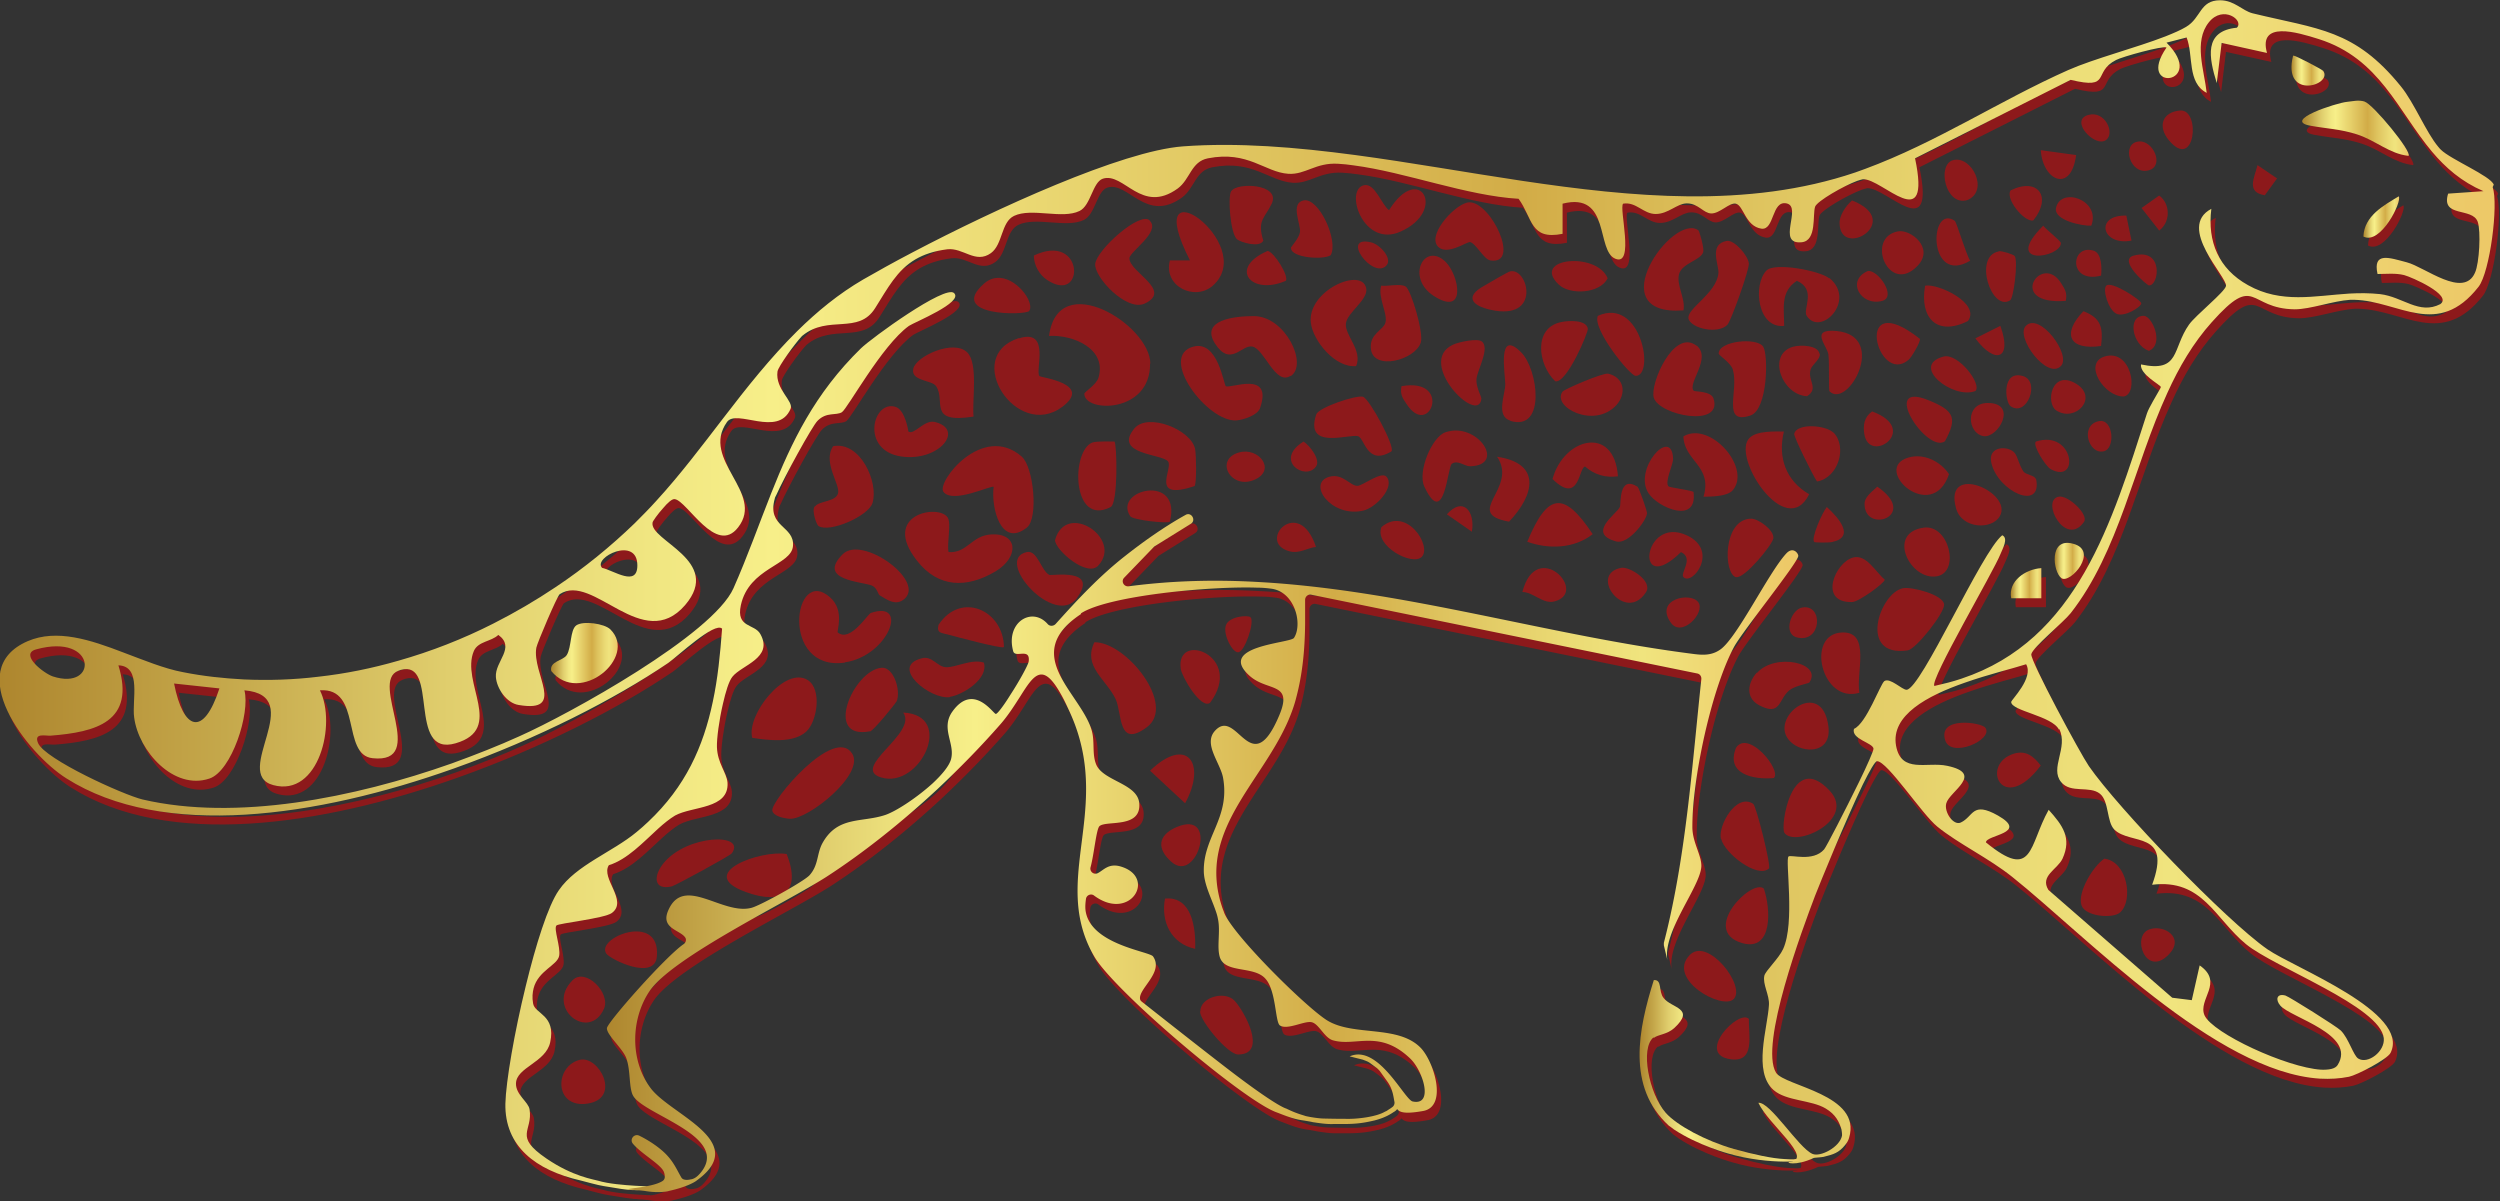 <svg xmlns="http://www.w3.org/2000/svg" xmlns:xlink="http://www.w3.org/1999/xlink" id="Layer_2" data-name="Layer 2" viewBox="0 0 92.06 44.23"><rect x="0" y="0" width="92.06" height="44.23" fill="#333333" stroke="none"/><defs><linearGradient id="linear-gradient" x1="0" x2="91.9" y1="21.9" y2="21.9" gradientUnits="userSpaceOnUse"><stop offset="0" stop-color="#ae862e"/><stop offset=".09" stop-color="#c5a84b"/><stop offset=".18" stop-color="#e0ce6d"/><stop offset=".26" stop-color="#f0e681"/><stop offset=".31" stop-color="#f7ef89"/><stop offset=".61" stop-color="#d2ac47"/><stop offset=".7" stop-color="#dec35e"/><stop offset=".81" stop-color="#ebdb75"/><stop offset=".87" stop-color="#f0e47e"/><stop offset=".99" stop-color="#edc968"/></linearGradient><linearGradient xlink:href="#linear-gradient" id="linear-gradient-2" x1="22.33" x2="66.21" y1="31.41" y2="31.41"/><linearGradient xlink:href="#linear-gradient" id="linear-gradient-3" x1="60.38" x2="66.27" y1="39.43" y2="39.43"/><linearGradient xlink:href="#linear-gradient" id="linear-gradient-4" x1="84.38" x2="85.6" y1="2.6" y2="2.6"/><linearGradient xlink:href="#linear-gradient" id="linear-gradient-5" x1="20.3" x2="22.75" y1="24.05" y2="24.05"/><linearGradient xlink:href="#linear-gradient" id="linear-gradient-6" x1="84.79" x2="88.71" y1="4.73" y2="4.73"/><linearGradient xlink:href="#linear-gradient" id="linear-gradient-7" x1="87.03" x2="88.35" y1="7.99" y2="7.99"/><linearGradient xlink:href="#linear-gradient" id="linear-gradient-8" x1="74.05" x2="75.17" y1="21.47" y2="21.47"/><linearGradient xlink:href="#linear-gradient" id="linear-gradient-9" x1="75.67" x2="76.74" y1="20.65" y2="20.65"/><style>.cls-10{fill:#8d191b}</style></defs><g id="Layer_2-2" data-name="Layer 2"><g id="ArabianLeopard"><path d="M46.23 17.65c.76-.36.12-1.19-.6-.99-.94.26-.29 1.42.6.99Zm-1.57-7.13c1.73-1.53-2.77-4.7-.84-.93h-.74c-.25.96.92 1.51 1.58.93Zm-3.04 8.49c.09.14 1.38.28 1.46.2.45-1.8-2.11-1.18-1.46-.2Zm2.37-1.11c.08-.12.06-1.14.02-1.36-.14-.72-1.75-1.36-2.24-.76-.79.96 1.02.93 1.24 1.21.21.26-.71 1.47.98.91Zm-1.65-9.78c-.35-.36-1.96 1.08-2.01 1.6-.04.49 1.15 1.76 1.82 1.46 1.05-.49-.57-1.16-.56-1.67 0-.24 1.16-.97.75-1.38Zm-1.3 8.14s-.65-.02-.8.03c-.81.28-.78 3.13.66 2.38.28-.15.23-2.33.14-2.41Zm1.32-2.87c-.01-1.43-3.4-3.53-3.73-1.02.88-.05 2.14.47 1.82 1.54-.08.26-.52.52-.52.59 0 .7 2.44.73 2.42-1.11Zm3.18 2.09c.25-.02.77-.19.86-.45.49-1.42-1.11-.7-1.26-.81-.08-.06-.29-1.68-1.18-1.46-1.35.34.51 2.81 1.58 2.72ZM32.45 28.63c1.42.43 2.74-2.3.81-2.39.55.76-1.97 2.04-.81 2.39Zm-.42-1.69c.14-.03.96-1.05.99-1.12.16-.39-.11-1.27-.56-1.23-1.03.09-2.15 2.67-.43 2.34Zm-.65.81c-.66-1.04-3.01 1.75-2.94 2.1.04.21.44.29.65.3.68.03 2.77-1.65 2.29-2.4Zm3.6-2.09c.47-.07 1.43-.66 1.25-1.26-.45-.15-1.05.19-1.4.17-.32-.02-.51-.43-.88-.33-1.22.3.31 1.54 1.03 1.43Zm5.46-4.83c.93-1-1.19-2.4-1.59-.94.01.37 1.18 1.38 1.59.94Zm-3.47 3.01c-.01-1.37-1.59-2.08-2.41-.83-.08.32.12.29.36.36.22.06 1.97.53 2.04.46Zm.85-4.42c.42-.34.25-2.22-.2-2.61-1.44-1.25-3.14.94-2.88 1.3.34.46 1.78-.26 1.85-.18-.1.77.27 2.25 1.22 1.5ZM39.67 22c.79-1.1-.94-.79-1.03-.83-.3-.15-.44-.93-.83-.84-1.24.27 1.04 2.82 1.86 1.68Z" class="cls-10"/><path d="M36.5 19.68c-.73.04-.88.7-1.57.65-.07-.32.11-1.04-.03-1.27-.33-.52-2.48-.12-1.13 1.59.78 1 1.83 1.02 2.89.39.87-.52.84-1.42-.16-1.36Zm-8.8 7.49c.59.09 1.51.21 1.99-.23.4-.37.59-1.56.05-1.9-.84-.52-2.26 1.29-2.04 2.13Zm23.91-12.95c-.06.29.03.43.18.65.85 1.32 1.72-.98-.18-.65Zm-3.34-2.33c.08.66.9 1.67 1.67 1.59.24-.58-.42-1.13-.38-1.56.04-.41.83-.88.75-1.3-.15-.81-2.18.08-2.04 1.27ZM48 16.26c-1.11.69.07 1.47.46.92.18-.24-.22-.77-.46-.92Zm3.15-8.52c-.26-.18-.52-1.01-.92-.92-.74.16-.04 2.32 1.34 1.71 1.74-.77.7-2.59-.42-.79ZM47.48 20.3c.36.1.65-.12.98-.16-.64-1.93-2.21-.17-.98.16Zm4.87.21c.4-.39-.56-1.89-1.48-1.1-.27.7 1.14 1.44 1.48 1.1Zm3.27-10.52c-.06 0-.79.43-.96.53-.74.4-.46.74.24.89 1.86.41 1.38-1.53.73-1.42Zm-5.45 8.82c.51-.1 1.22-.9.88-1.26-.19-.2-.85.32-1.05.34-.28.02-.55-.48-1.06-.33-.81.24.06 1.49 1.23 1.25Zm-2.64-4.96c.65-.43-.2-2.21-1.36-2.21-.71 0-1.98.14-1.43 1.01.57.88.98.04 1.37.11.45.08.85 1.45 1.41 1.08Zm3.52-4.07c.24-.25-.22-.76-.54-.85-1.19-.3.04 1.38.54.85Zm-3.7.56c.12-.17-.43-1.06-.67-1.1-1.46.63-.61 1.66.67 1.1Zm.19-1.2c.01.35 1.17.44 1.46.26.3-.52-.43-2.14-1-2.02-.5.11-.09.88-.13 1.17-.04.24-.34.54-.34.59Zm-2.2-2.11c-.14.22-.03 1.57.21 1.78.13.11.84.33.97.05-.24-.76.06-.83.31-1.36.34-.73-1.28-.8-1.49-.46Zm9.22 5.54c-.16-.12-.83.02-1.05.12-1.39.64.92 2.99 1.04 2 .01-.09-.21-.44-.18-.74.04-.34.51-1.15.19-1.38Zm-2.24.04c.11-.36-.36-1.94-.56-2.06-.2-.12-.64 0-.9-.03-.13.42.24 1.02.16 1.35-.07.29-.59.41-.54.96.07.85 1.64.43 1.84-.22Zm.48-1.71c1.22.78.93-.77.43-1.26-.78-.75-1.48.58-.43 1.26Zm1.31-1.99c.22.01.52.64.77.68 1.13.18.03-2.15-.77-2.14-.46 0-1.52 1.12-1.19 1.59.3.42 1.07-.13 1.19-.12ZM50 16.06c.25.05.33 1.12 1.24.56.14-.18-.82-1.95-1.05-2.01-.25-.07-1.63.39-1.72.65-.44 1.32 1.18.72 1.53.8Zm25.15 12.13c-.26-.33-.53-.57-.98-.44-1.28.38-.44 2.32.98.44Zm2.92 5.41c.5-.44.27-1.88-.58-1.98-.42.28-1 1.25-.84 1.72.14.41 1.15.5 1.42.26Zm-6.44-6.34c.21.68 1.79-.02 1.48-.46-.14-.2-1.76-.44-1.48.46Zm-40.52-2.87c1.6-.23 2.39-2.3.96-1.82-.12.04-.76 1.1-1.22.72-.05-.04.27-.8-.28-1.29-1.36-1.22-1.86 2.74.54 2.4Zm31.02-4.67c-1.64-.78-1.98 2.33-.23.61.49.22-.04.78.09.92.32.34 1.33-.96.14-1.53Zm-.61 3.2c.4.59 1.29-.36 1.02-.74-.28-.4-1.62-.12-1.02.74Z" class="cls-10"/><path d="M91.99 7.13c-.11-.32-1.59-.93-1.95-1.29-.03-.03-.06-.06-.09-.1-.45-.53-.89-1.63-1.38-2.23-1.71-2.11-3.04-2.1-5.46-2.69-.39-.1-.67-.48-1.2-.48-.75 0-.69.65-1.25.98-.2.12-.46.23-.76.35-1.08.42-2.63.82-3.58 1.24-2.52 1.12-4.85 2.67-7.48 3.64-.12.04-.24.09-.36.13-1.98.67-4.05.9-6.16.88-4.02-.04-8.22-.98-12.25-1.52-2.18-.29-4.32-.47-6.35-.32-2.26.17-6.9 2.3-9.95 3.9-.71.37-1.33.72-1.82 1-.91.53-1.7 1.18-2.43 1.9-.99.98-1.86 2.08-2.72 3.2-.8 1.04-1.59 2.09-2.47 3.05-.26.29-.53.56-.8.83-.89.86-1.86 1.65-2.91 2.35-.73.49-1.5.94-2.29 1.34-1.12.57-2.3 1.03-3.5 1.37-.97.28-1.95.48-2.95.59-.9.11-1.82.14-2.73.1-.76-.04-1.51-.12-2.26-.27-.69-.13-1.43-.44-2.18-.72-1.22-.47-2.46-.88-3.53-.42-2.43 1.05-.02 4.14 1.42 5.05 3.56 2.26 9.24 1.43 14.27-.36 3.09-1.1 5.94-2.56 7.9-3.89.33-.23 1.71-1.53 1.98-1.26-.07.95-.16 1.84-.34 2.68-.35 1.67-1.01 3.14-2.38 4.43-.14.13-.28.26-.43.38-.89.74-2.22 1.21-2.86 2.14-.4.57-.85 2.01-1.22 3.53-.42 1.71-.73 3.52-.75 4.33-.03 1.57 1.11 2.45 2.77 2.83.72.19.68.18 1.12.25.4.07 1.22.21 1.28-.02.6-.02-1.03 0-1.75-.22-.16-.05-.93-.15-1.91-.82-1.23-.84-.49-.99-.62-1.81-.04-.27-.51-.54-.5-.95.01-.6 1.1-.77 1.26-1.52.22-1.01-.57-1.04-.63-1.43-.04-.22-.02-.4.02-.56.17-.65.87-.84.94-1.19.06-.33-.21-1-.1-1.12.07-.08 1.77-.26 2.04-.46.61-.45-.42-1.28-.11-1.76.68-.21 1.27-.85 1.82-1.35.21-.19.42-.36.62-.48.64-.35 1.99-.23 1.93-1.21-.03-.37-.37-.71-.39-1.31-.01-.31.08-.99.22-1.59.1-.44.22-.84.35-1 .34-.43 1.52-.69 1.03-1.57-.21-.39-.9-.22-.72-1.06.3-1.39 1.86-1.47 1.92-2.18.07-.75-.97-.69-.67-1.75 0-.03.03-.08.06-.14.27-.61 1.32-2.54 1.52-2.73.33-.33.67-.18.89-.31.21-.13 1.47-2.46 2.47-3.18.19-.13 2.03-.87 1.66-1.21-.33-.31-3.04 1.66-3.43 2.04-1.7 1.66-2.55 3.44-3.3 5.33-.45 1.13-.86 2.3-1.39 3.5-.76 1.71-6.04 4.63-7.88 5.45-.77.35-1.61.68-2.49 1-3.62 1.28-7.95 2.13-11.39 1.33-.71-.17-3.61-1.49-3.85-2.08-.16-.38.26-.26.46-.27 1.67-.13 3.14-.51 2.5-2.59.87.03.49 1.29.58 1.92.16 1.24 1.46 2.69 2.77 2.25.82-.27 1.51-2.41 1.29-3.25 2.35.2-.49 3.07 1.06 3.49 1.68.46 2.34-2.26 1.72-3.49 1.56-.11.78 2.38 1.94 2.5 2.07.22-.14-2.82.95-3.22.03-.01.05-.02.08-.03 1.44-.41.22 3.23 2.03 2.7 1.82-.53.17-2.24.67-3.4.16-.36.64-.34.9-.59.65.47-.13.97-.09 1.55.03.42.39.96.84 1.03 1.77.3.48-1.16.65-2.11.03-.17.77-1.91.86-1.97 1.23-.81 3.06 2.21 4.62.4 1.4-1.64-1.33-2.37-1.2-3.04 0-.04.19-.31.39-.53.16-.19.33-.35.43-.33.46.07 1.52 2.09 2.33 1.04 1-1.28-1.4-2.48-.41-3.88.35-.5 1.88.58 2.34-.48.13-.29-.57-.72-.48-1.38.03-.19.66-1.05.88-1.28.01-.02.03-.03.04-.04.95-.78 2.06-.02 2.68-1.02.46-.73.8-1.39 1.48-1.79.31-.18.69-.31 1.17-.37.59-.07 1.04.55 1.61.14.44-.32.37-1.14.85-1.37.65-.31 1.77.13 2.41-.18.42-.2.48-1.06.86-1.19.78-.25 1.42 1.33 2.76.36.46-.34.49-.99 1.11-1.11 1.48-.29 2.09.51 2.96.57.63.04 1.01-.42 1.83-.37.19.01.38.03.58.06 1.91.25 4.16 1.12 6.07 1.23.53.73.42 1.53 1.62 1.29V7.83c1.78-.45 1.22 1.75 1.95 2.03.71.28.12-1.87.28-2.03.48-.08.74.38 1.2.38.46 0 .78-.38 1.13-.39h.03c.4 0 .6.36.88.37.32.01.67-.41.91-.36.29.07.35.83.94.92.49.07.37-1.05.93-.93.59.13-.4 1.53.56 1.43.56-.06.39-1.01.49-1.31.08-.21 1.06-.77 1.55-.95.09-.03.16-.05.21-.06.72-.03 2.53 2.13 1.92-.77l5.73-2.89c1.53.37.79-.28 1.67-.73.22-.12 1.74-.54 1.86-.46-1.17 1.69 1.53 1.35 0-.18l.74-.19c.26.67.01 1.66.74 2.04-.09-.83-.49-1.89.08-2.6.52-.65 1.31-.07 1.03.2-1.23.12-1.03 1.1-.74 2.04l.18-1.48 1.67.37c-.33-1.19 1.09-.77 1.91-.51 2.24.71 2.91 2.65 4.17 4.15.5.59 1.08 1.1 1.89 1.45l-1.3.09c-.28.9.9.49 1.09 1.04.12.35.06 1.52-.1 1.87-.42.97-1.85-.21-2.51-.38-.65-.17-1.26-.4-1.08.43.32 0 .66-.04.98.04.27.07 1.8.74 1.33 1.07-.78.4-1.37-.27-2.22-.37-.38-.04-.75-.04-1.12-.02-1.29.08-2.51.38-3.74-.31-1.08-.6-1.5-1.6-1.35-2.81-1.29.68.59 2.51.54 2.84-.04.22-1.11 1.07-1.36 1.42-.63.89-.32 1.78-1.77 1.47-.05.37.72.75.73.83 0 .01-.01.04-.04.09-.11.2-.4.67-.47.88-1.29 4-2.56 8.35-6.83 9.77-.32.11-.65.19-1 .27-.18-.21 2.19-4.22 2.44-4.87.07-.18.3-.57.06-.68-.76.6-2.98 5.65-3.52 5.69-.16.01-.61-.46-.82-.32-.15.11-.66 1.56-1.12 1.76-.11.38.7.51.72.73 0 .08-.23.61-.54 1.24-.51 1.04-1.2 2.38-1.28 2.47-.41.47-1.23.18-1.31.26-.13.12.25 2.44-.2 3.41-.16.35-.65.8-.69.98-.07.31.19.71.17 1.07-.05.87-.6 2.46.17 3.14.47.41 1.39.36 1.92.68.37.22.5.5.58.77 0 0 .03.18.02.23-.08.42-.8.8-1.09.67-.51-.22-1.56-1.93-1.99-1.88.36.79 2.05 2.06 1.17 2.17-.22.03.19.18.87-.14.01-.01.27-.02.36-.04.37-.09.56-.15.79-.43.1-.12.13-.2.15-.27.49-1.6-2.38-1.9-2.69-2.4-.62-1.02.98-5.31 1.44-6.52.16-.41 1.13-2.8 1.76-4.1.25-.5.44-.84.52-.85.38 0 1.66 1.96 2.22 2.41.79.64 1.9 1.16 2.77 1.86 2.68 2.14 7.48 7.18 11.32 7.42.37.02.72 0 1.07-.07.29-.06 1.41-.64 1.53-.88.74-1.49-3.53-3.12-4.53-3.81-1.54-1.07-5.5-5.19-6.58-6.75-.31-.45-2.16-3.88-2.12-4.12.05-.25 1.18-1.17 1.45-1.51 1.78-2.27 2.33-5.43 3.56-8.11.43-.95.95-1.84 1.64-2.61 1.64-1.83 1.31-.49 3.05-.47.58 0 1.41-.31 2.04-.35h.16c1.64.04 3.06 1.45 4.57-.48.42-.54.74-3.03.52-3.67ZM2.12 25.24c-.34-.11-1.26-.83-.61-1 2.24-.61 2.28 1.54.61 1Zm4.46.27 1.67.18c-.59 1.81-1.33 1.55-1.67-.18Zm15.75-4.26c-.35-.38 1.3-1.19 1.3-.09 0 .81-.86.19-1.3.09Zm53.66 5.92c.34.7-.36 1.44.07 1.96.35.43 1.05.12 1.43.43.34.28.24 1.03.53 1.32.59.58 2.13.02 1.39 2.03 1.86-.23 2.31 1.25 3.46 2.19 1.05.86 4.95 2.29 5.07 3.46.05.49-.59.97-.94.75-.18-.11-.35-.74-.64-1.03-.15-.15-1.89-1.24-2.04-1.29-.32-.09-.38.15-.19.37.39.45 2.82 1.06 2.11 2.19-.09.14-.31.18-.61.17-1.27-.08-3.99-1.34-4.29-2-.26-.59.73-1.21-.18-1.84l-.29 1.28-.72-.09-4.56-3.97c-.32-.52.33-.75.52-1.15.35-.77 0-1.23-.51-1.8-.74 1.32-.55 2.64-2.31 1.2 0-.28 1.6-.33.44-.99-.96-.54-.89.04-1.37.26-.27.12-.62-.39-.53-.71.12-.44 1.42-1.09.03-1.38-.74-.16-1.69.3-1.88-.74-.2-1.12 1.15-1.84 2.53-2.32.88-.31 1.76-.52 2.26-.68.29.5-.55 1.31-.55 1.39 0 .33 1.51.51 1.76 1.02Z" class="cls-10"/><path d="M63.8 18.06c.71-.82-.82-2.57-1.81-1.99.03.91 1.08 1.09.74 2.22.29 0 .87-.01 1.07-.23ZM24.77 44.2c.74-.16 1.02-.37 1.02-.37l.12-.09c1.8-1.4-1.07-2.36-1.79-3.33-.76-1.01-.74-2.52-.05-3.56.83-1.25 5.04-3.27 6.52-4.22 1.39-.9 2.8-2.03 4.1-3.24.83-.78 1.61-1.58 2.31-2.38.29-.33.52-.7.72-1.01.51-.81.83-1.3 1.5-.11.1.17.2.38.31.62 1.33 2.86.08 5.08.35 7.33.07.57.24 1.15.58 1.73.23.4.89 1.1 1.72 1.88 1.71 1.6 4.12 3.52 4.96 3.84.27.1.58.24.95.3.02 0 .38.06.4.07.57.09.65.07.87.07h.13c.64.01.93-.05 1.28-.13.36-.09.58-.22.71-.31.06-.03.1-.07.13-.11.1.14.34.18.96.07.91-.17.39-1.82-.09-2.32-.83-.86-2.47-.42-3.44-1.01-.77-.47-3.49-3.16-3.8-3.97-.02-.06-.05-.13-.07-.19-.95-2.8 1.43-4.55 2.44-6.91.11-.26.21-.53.28-.81.24-.9.32-1.81.33-2.73v-.88c0-.12.11-.22.23-.19l14.21 2.9c.1.02.16.11.15.21-.15 1.41-.28 2.84-.44 4.26-.21 1.84-.48 3.67-.94 5.45v.09l.13.55c-.18-1.05 1.21-2.7 1.25-3.45.02-.4-.33-.89-.33-1.45 0-.34.02-.74.07-1.17.2-1.8.78-4.18 1.46-5.46.31-.58 2.37-3.12 2.37-3.36 0-.1-.2-.36-.45-.08-.65.71-1.79 3.07-2.41 3.52-.29.21-.59.22-.93.18-5.36-.67-10.72-2.37-16.12-2.66-1.58-.09-3.16-.05-4.75.16-.18.02-.29-.19-.16-.32l1.09-1.13s.02-.02.04-.03l1.32-.82c.21-.13.02-.45-.19-.33-.83.46-1.63 1.04-2.25 1.53-.94.74-1.74 1.6-2.54 2.49-.08.08-.21.09-.29 0-.58-.66-1.56-.06-1.27 1 .07.27.64-.15.57.38-.02.13-.35.73-.67 1.22-.24.39-.48.71-.54.71-.09 0-.82-1.16-1.59-.1-.46.63.1 1.18-.06 1.77-.07.25-.33.56-.67.88-.57.52-1.34 1.03-1.75 1.17-.87.29-1.75.03-2.31 1.03-.22.4-.14.81-.48 1.19-.21.23-1.82 1.12-2.14 1.2-1.07.28-2.49-1.22-3.06.09-.3.67.43.72.62 1 .06.08.02.2-.06.25-.66.45-2.81 2.88-2.82 3.09-.02.24.58.75.71 1.1.17.46.09 1.12.26 1.4.42.71 3.64 1.5 2.45 2.86-.04.04-.16.19-.34.21 0 0-.26.07-.34-.07-.16-.27-.26-.53-.53-.82-.23-.25-.63-.53-1.02-.72-.19-.09-.37.14-.23.3.3.36 1 .74 1.13 1.02.03.07.04.14.04.2 0 .07-.04.13-.1.16-.44.27-1.76.27-1.02.32.03 0 .38.03.41.04.5.08.82.01.85 0Zm15.19-21.28c.98-.65 4.74-1.01 6.49-.95.21 0 .39.02.54.04.62.09.95.74.95 1.29 0 .2-.04.38-.13.52-.13.2-2.88.29-1.63 1.4.66.59 1.62.21 1.08 1.47-1.03 2.43-1.54-.3-2.34.53-.48.49.18 1.19.28 1.76.26 1.49-.75 2.17-.71 3.47.02.46.27.94.43 1.4.04.11.07.21.09.32.1.46-.05 1.02.07 1.41.19.59 1.21.32 1.65.76.43.42.38 1.62.56 1.75.27.18.89-.17 1.16-.12.28.05.47.58.8.67.84.24 1.7-.42 2.84.67.48.46.87 1.75.09 1.58-.3-.06-1.27-2.13-2.32-1.66l.48.12c.13.05.2.07.29.14l.23.17s.08.07.11.11l.28.39c.2.28.22.55.26.75.01.07-.02.14-.07.18-.04.03-.08.06-.13.09-.02.01-.11.08-.14.08-.32.2-1.05.28-1.41.27-.19 0-.39 0-.82-.01-.29 0-.76-.1-.72-.1-.16-.05-.35-.1-.7-.27 0 0-.31-.06-1.93-1.29-.82-.62-3.29-2.57-3.29-2.57l-.09-.07s-.05-.04-.06-.07c-.13-.38.89-1 .47-1.6-.13-.19-2.36-.44-2.49-1.73-.01-.12 0-.25.02-.39s.19-.21.3-.12c1.34.99 2.33-.7.95-1.08-.42-.11-.6.14-.81.25a.188.188 0 0 1-.27-.22c.13-.48.21-1.41.33-1.51.26-.22 1.56.1 1.46-.86-.08-.71-1.32-.8-1.58-1.4-.17-.4-.04-.86-.18-1.3-.14-.45-.48-.91-.79-1.38-.61-.92-1.09-1.88.41-2.87Z" class="cls-10"/><path d="M43.14 31.74c.94.83 1.76-1.96.18-1.28-.69.3-.73.8-.18 1.28Zm-.24 1.35c-.16.84.22 1.66 1.11 1.85.03-.76-.12-1.95-1.11-1.85Zm2.69-9.07c.25 0 .62-1.13.46-1.29-.08-.09-.8-.04-.91.3-.11.34.24 1 .45.99Zm-3.36 2.76c1.1-.81-.75-3.14-1.93-3.13-.44.89.44 1.37.78 2.09.25.53.07 1.84 1.15 1.04Zm18.84 11.77c.16-.13.48-.12.75-.36.8-.74-.1-.73-.39-1.11-.2-.25-.04-.68-.36-.66-.57 1.81-1.01 3.93.55 5.36.11.07.09.07.19.14.89.59 2.01.89 2.01.89 1.5.44 3.1.28 2.47.2-.06 0 .03.03-.42 0-.43-.02-1.1-.16-1.85-.37-1.05-.3-2.1-.87-2.51-1.33-.62-.71-.95-2.38-.45-2.78Zm-17.43-8.97c.81-1.48.06-2.5-1.29-1.2l1.29 1.2Zm.92-3.7c1.28-1.73-1.28-2.67-1.08-1.25.04.29.74 1.5 1.08 1.25Zm-.37 11.37c0 .34 1.02 1.58 1.4 1.58 1.13 0 .2-1.65-.14-1.99-.37-.37-1.26-.11-1.25.41Zm35.69-2.12c.57-.61-.19-1.09-.72-.91-.7.22-.14 1.83.72.91ZM37.52 12.45c-2.11.67-.08 3.79 1.6 2.53 1.13-.85-.77-1.07-.84-1.13-.18-.17.43-1.77-.76-1.39Zm1.04-2.14c1.41.93 1.38-1.79-.49-.9 0 .35.2.71.49.9Zm-2.32.13c-1.38 1.21 1.54 1.18 1.66 1.01.26-.39-.84-1.73-1.66-1.01Zm-8.77 22.41c1.34.49 2.05 0 1.5-1.4-.92-.17-3.42.71-1.5 1.4ZM30 18.65c-.12.15.07.68.14.72.4.26 1.84-.36 1.99-.85.23-.76-.45-2.28-1.45-2.09-.4.59.27 1.41.18 1.74-.09.31-.68.27-.84.47Zm3.63-5.07c-.1.46.69.41.84.64.37.55-.33 1.39 1.38 1.12-.06-.58.18-1.95-.23-2.36-.49-.5-1.89.13-1.99.6Zm26.68 4.35c-.72-.46-.61.63-.66.74-.12.26-1.24.97-.13 1.27.43.11 1.08-.72 1.13-1.03.01-.09-.3-.95-.34-.97Zm-26.86-2.04s-.11-.8-.48-.91c-.84-.25-1.29 1.61.22 1.83 1.38.2 2.35-.99 1.24-1.27-.4-.1-.77.5-.98.35Zm-2.42 4.52c-.95.95.67 1 1.07 1.15.2.08.23.32.29.36.26.15.56.39.87.17.91-.65-1.51-2.41-2.23-1.68Zm22.25-1.47.92.64c.13-.75-.33-1.31-.92-.64Zm-.06-3.02c-.49.17-1.03 1.45-.77 2 .74 1.58.85-.72 1.01-.84.22-.16.48.1.68.09 1.35-.04.25-1.66-.92-1.25Zm6.48 4.99c-1.23.23.15 2.07.91.9.27-.41-.61-.96-.91-.9ZM21.63 40.64c1.28-.19.42-1.8-.29-1.61-.93.24-.94 1.79.29 1.61Zm3.11-8c.12-.03 2.14-1.12 2.21-1.22.54-.76-1.65-.69-2.51.36-.39.47-.38 1.02.3.86Zm-.55 2.57c.13-1.64-2.28-.68-1.86-.09.15.21 1.79 1.02 1.86.09Zm-1.95 1.94c.26-.58-.68-1.54-1.16-1.05-1.01 1.02.61 2.27 1.16 1.05Zm45.09-24.09c.04.32 0 1.3.04 1.35.68.67 2.16-2.03.27-2.22-1.03-.1-.35.54-.31.87Zm1.45-3.08c-.81.35-.26 1.31.53 1.1.55-.15-.16-1.16-.53-1.1Zm-9.94 1.65c-.22.47 1.18 2.21 1.39 2.21.72.01.2-2.92-1.39-2.21Zm9.36-4.25c-.22.19-.47.55-.46.84.03 1.35 2.4-.07.46-.84Zm2.64 12.05c-1.39.19-.49 1.97.49 1.79.86-.16.44-1.92-.49-1.79ZM67 13.02c-.06-.31-.7-.33-.98-.25-.96.29-.41 1.77.52 1.82.45-.28.02-.58.13-.97.05-.2.38-.39.34-.6Zm3.25 10.93c.31-.05 1.36-1.38 1.34-1.69-.03-.37-1.21-.66-1.51-.6-.86.16-1.68 2.56.17 2.29Zm-8.26-12.51c.09-.44-.27-.94-.16-1.35.12-.41.8-.5.89-.81.04-.14-.14-.77-.18-.8-.94-.67-3.67 3.18-.55 2.95Zm1.3 1.58c0 .07.44.33.52.59.23.77-.43 2.05.65 1.69.64-.22.66-2.23.47-2.53-.22-.36-1.65-.22-1.64.25Zm4.07-2.77c-.34-.28-2-.6-2.31-.29-.51.52-.34 2.15.65 2.04 0-.64-.15-1.26.47-1.66.74.33.2 1.05.36 1.29.5.78 1.84-.55.84-1.39Zm2.53-1.73c-1.22.23-.33 2.37.72 1.27.64-.66-.26-1.36-.72-1.27Zm-2.43 11.44c.87-.18.25-.89-.19-1.29-.16.19-.6 1.17-.46 1.29.02.02.52.03.65 0Zm-1.75 10.71c.4.56 2.67-.48 1.66-1.56-1.41-1.5-1.82 1.34-1.66 1.56Zm1.8-14.74c-.28-.28-1.36-.36-1.44.05-.02.1.68 1.52.84 1.75.78-.13 1.13-1.28.6-1.81Zm-.18 10.83c-.23-1.88-2.28-.31-1.4.55.45.45 1.52.46 1.4-.55Zm2.07-5.42c-.33-.27-.67-.94-1.16-.81-.66.17-1.3 1.67-.04 1.64.24 0 1.2-.7 1.2-.82Zm2.37-3.88c-.31-.47-.93-.78-1.5-.61-1.37.41.87 2.47 1.5.61Zm-3.12-1.48c.18 1.15 2.09-.16.29-.83-.29.2-.34.5-.29.83Zm2.05-3.5c-2.51-1.98-1.58 1.76-.42.77.11-.09.44-.65.42-.77Zm-1.57 5.44c-.18.18-.47.36-.47.64 0 1.12 2.03.44.47-.64Zm-6.66-5.19c-.84-.65-1.73 1.43-1.57 1.92.21.65 2.54 1.11 2.2.03-.09-.29-.69-.25-.73-.29-.25-.27.68-1.21.1-1.67Z" class="cls-10"/><path d="M63.76 39.01c.87.1.63-.88.64-1.49-.37-.38-2.01 1.33-.64 1.49Zm-1.54-3.84c-.86.89 1.2 2.04 1.62 1.62.47-.47-.96-2.31-1.62-1.62Zm2.73-2.45c-.45-.38-2.36 1.56-.79 2.01 1.13.32 1.05-1.28.79-2.01ZM83.4 7.19l.45-.62-.72-.49c-.11.46-.43 1 .27 1.11Zm-20.02 23.7c.12.53 1.34 1.48 1.76 1.09.09-.08-.47-2.31-.58-2.38-.63-.41-1.3.81-1.19 1.29ZM84.6 2.38c-.41 1.66 1.48 1.09 1.11.56-.04-.05-1.07-.6-1.11-.56ZM21.38 23.37c-.23.17-.17.8-.35 1.09-.13.21-.65.23-.57.59 1.05 1.29 3.2-.51 2.18-1.53-.22-.22-1.01-.33-1.26-.15ZM87.25 4.08c-.25-.07-.42-.01-.65.01-.4.04-2.41.69-1.35.88.6.11 1.1.12 1.72.32.7.23 1.18.71 1.89.79.15-.14-1.31-1.91-1.62-2Zm-.05 4.96c.63.33 1.44-1.3 1.3-1.48-.56.34-1.27.72-1.3 1.48ZM64.69 24.77c-.34.38-.42.93.09 1.2.8.42.7-.21 1.11-.55.21-.17.71-.25.74-.29.49-.73-1.27-1.1-1.93-.35Zm-7.42-10.73c.42.1 1.23-1.82 1.2-1.94-.06-.33-.7-.3-.98-.24-1.04.21-.86 1.57-.22 2.18Zm5.09 4.07c-.17-.07-.89-.16-.92-.2-.15-.17.18-.8.17-1.03-.06-1.2-1.49.41-.9 1.29.35.53 1.82 1.16 1.65-.07Zm1.57 9.42c-.4.98.65 1.19 1.39 1.12.3-.28-.93-1.79-1.39-1.12ZM57.4 10.48c.41.39 1.51.34 1.8-.23-.39-.99-2.84-.76-1.8.23Zm2.18 7.07c-.13-1.92-2-1.43-2.41.09 1 .98.96-.44 1.2-.46.34.3.75.42 1.2.36Zm4.36 3.7c.3.06 1.32-1.18 1.36-1.42.05-.3-.55-.73-.81-.73-1.05 0-1.04 2.05-.55 2.16Zm-6.4-6.83c-.41.56 1.16 1.39 1.98.5.38-.42.3-1.02-.3-1.16-.2-.04-1.63.58-1.68.66Zm8.62 9.05c.92.24 1-1.23.21-1.1-.42.07-.72.96-.21 1.1Zm.46-5.27c-.86-.5-1.16-1.36-.93-2.31-.36 0-.99-.03-1.26.23-.71.66 1.33 3.83 2.19 2.08Zm9.11-3.08c.7.44 1.56-.48.72-.99-.91-.55-1.14.73-.72.99Zm-.76 2.53c-.03-.15-.37-.16-.46-.29-.16-.23-.21-.56-.33-.69-.24-.27-1-.25-.85.38.25 1.06 1.87 1.78 1.65.6ZM55.62 15.5c1.32.39 1.02-1.91.39-2.53-.89-.89-.58.8-.58 1.18 0 .37-.36 1.18.19 1.34Zm12.22 7.79c-1.37.04-.77 2.64.63 2.22-.13-.74.43-2.25-.63-2.22Zm9.53-10.55c.08-.68 0-1.03-.65-1.28-.81.84-.52 1.45.65 1.28Zm0-2.59c.03-.27.03-.83-.28-.92-.84-.26-.95 1.23.28.92Zm-3.33 4.81c.6.41 1.1-.91.46-1.11-.8-.24-.67.97-.46 1.11Zm1.2-6.65c-1.54 1.54.66 1.18.65.64 0-.08-.54-.49-.65-.64Zm.1 14.05v-1.11c-.58.04-1.23.47-1.11 1.11h1.11Zm.55-8.88c.4-.4-.78-2-1.29-1.48-.4.4.78 2 1.29 1.48Zm-2.25 5.53c.51-.88-2.09-2.01-1.61-.29.21.76 1.32.8 1.61.29Zm-17.4.94c.78.28 1.72.26 2.41-.28-1.07-1.62-1.67-1.51-2.41.28Zm-.18 1.85c.4 0 .75.45 1.17.35 1.31-.33-.65-2.37-1.17-.35Zm-.49-2.59c.95-1 1.19-2.15-.44-2.39.79 1.17-1.29 2.08.44 2.39Zm19.95-1.93c1.08.57.85-1.47-.55-1.02-.14.12.36.92.55 1.02Zm-13.35-5.56c.09.38 1.09.6 1.44.24.13-.13.81-2.03.79-2.26-.03-.29-.53-.87-.81-.83-.68.12-.29.88-.31 1.18-.06.75-1.18 1.32-1.1 1.67Zm10.87 4.34c.54.09 1.28-1.22.16-1.22-.85 0-.76 1.12-.16 1.22Zm-1.47-2.93c-1.25.33.34 1.59 1.17 1.27.26-.24-.63-1.41-1.17-1.27Zm8.71-9.06c-.64.05-.85.57-.41 1.1.97 1.15 1.18-1.16.41-1.1Zm-1.42 3.59.65.83c.42-.31.42-.98 0-1.29l-.65.46Zm-2.79 3.42c.06-.29-.03-.43-.17-.65-.72-1.16-2.05.82.17.65ZM73.6 9.26c-.94.17-.27 2.23.42 1.8.13-.08.3-1.42.17-1.63-.04-.06-.48-.2-.59-.18Zm3.14 9.96c.19-.27-.59-1-.93-.93-.68.13.25 1.89.93.93Zm-2.7-12.21c-.21.3.49 1.17.83 1.11.7-.85.19-1.61-.83-1.11Zm2.41-1.3-1.3-.18c.07 1.13 1.12 1.6 1.3.18Zm-5.56 4.81c-.21 1.18.43 1.88 1.58 1.3.47-.65-1.1-1.39-1.58-1.3Zm1.02-4.62c-.59.18-.27 1.7.53 1.47.83-.34.16-1.67-.53-1.47Zm-.29 10.35c.47-.86.34-1.13-.6-1.51-1.83-.75-.07 1.98.6 1.51Zm4.09-8.59c-.09.46.99.67 1.3.65.36-.95-1.13-1.45-1.3-.65ZM72.55 9.6c-.15-.22-.5-1.43-.57-1.47-.95-.64-1 2.4.57 1.47Zm1.11 2.4-.92.46c.74.99 1.37.76.92-.46Zm3.25-7.77c-.74.19.25 1.24.65.92.33-.26-.05-1.08-.65-.92Zm.55 12.39c.45-.09.37-1.23-.18-1.11-.7.15-.37 1.23.18 1.11Zm1.39-5.45c0-.12-1.1-.84-1.29-.65-.14.14.07.88.37 1.03.3.15.93-.26.92-.38Zm-2.77 10.45c.32.23 1.41-1.02.42-1.27-.9-.24-.73 1.05-.42 1.27Zm1.41-8.49c-.79.26 0 1.49.72 1.47.56-.11.27-1.78-.72-1.47Zm1.64-.21c.58-.24.12-1.29-.19-1.29-.61 0-.43 1.07.19 1.29Zm-.37-7.71c-.67.06-.33 1.26.37 1.06.58-.16.16-1.11-.37-1.06Zm-.27 3.65-.19-.92c-1.17-.04-.92 1.13.19.92Zm.09.55c-.62.16.49 1.1.55 1.1.38.02.55-1.39-.55-1.1Z" class="cls-10"/><path d="M91.83 6.8c-.11-.32-1.59-.93-1.95-1.29-.03-.03-.06-.06-.09-.1-.45-.53-.89-1.63-1.38-2.23-1.71-2.11-3.04-2.1-5.46-2.69-.39-.1-.67-.48-1.2-.48-.75 0-.69.65-1.25.98-.2.12-.46.23-.76.35-1.08.42-2.63.82-3.58 1.24-2.52 1.12-4.85 2.67-7.48 3.64-.12.04-.24.09-.36.13-1.98.67-4.05.9-6.16.88-4.02-.04-8.22-.98-12.25-1.52-2.18-.29-4.32-.47-6.35-.32-2.26.17-6.9 2.3-9.95 3.9-.71.37-1.33.72-1.82 1-.91.53-1.7 1.18-2.43 1.9-.99.98-1.86 2.08-2.72 3.2-.8 1.04-1.59 2.09-2.47 3.05-.26.29-.53.56-.8.83-.89.86-1.86 1.65-2.91 2.35-.73.49-1.5.94-2.29 1.34-1.12.57-2.3 1.03-3.5 1.37-.97.28-1.95.48-2.95.59-.9.11-1.82.14-2.73.1-.76-.04-1.51-.12-2.26-.27-.69-.13-1.43-.44-2.18-.72-1.22-.47-2.46-.88-3.53-.42-2.43 1.05-.02 4.14 1.42 5.05 3.56 2.26 9.24 1.43 14.27-.36 3.09-1.1 5.94-2.56 7.9-3.89.33-.23 1.71-1.53 1.98-1.26-.07.95-.16 1.84-.34 2.68-.35 1.67-1.01 3.14-2.38 4.43-.14.13-.28.26-.43.38-.89.74-2.22 1.21-2.86 2.14-.4.57-.85 2.01-1.22 3.53-.42 1.71-.73 3.52-.75 4.33-.03 1.57 1.11 2.45 2.77 2.83.72.19.68.18 1.12.25.4.07 1.22.21 1.28-.02.6-.02-1.03 0-1.75-.22-.16-.05-.93-.15-1.91-.82-1.23-.84-.49-.99-.62-1.81-.04-.27-.51-.54-.5-.95.01-.6 1.1-.77 1.26-1.52.22-1.01-.57-1.04-.63-1.43-.04-.22-.02-.4.02-.56.17-.65.87-.84.94-1.19.06-.33-.21-1-.1-1.12.07-.08 1.77-.26 2.04-.46.61-.45-.42-1.28-.11-1.76.68-.21 1.27-.85 1.82-1.35.21-.19.42-.36.62-.48.64-.35 1.99-.23 1.93-1.21-.03-.37-.37-.71-.39-1.31-.01-.31.08-.99.22-1.59.1-.44.22-.84.35-1 .34-.43 1.52-.69 1.03-1.57-.21-.39-.9-.22-.72-1.06.3-1.39 1.86-1.47 1.92-2.18.07-.75-.97-.69-.67-1.75 0-.03.03-.08.06-.14.27-.61 1.32-2.54 1.52-2.73.33-.33.67-.18.89-.31.21-.13 1.47-2.46 2.47-3.18.19-.13 2.03-.87 1.66-1.21-.33-.31-3.04 1.66-3.43 2.04-1.7 1.66-2.55 3.44-3.3 5.33-.45 1.13-.86 2.3-1.39 3.5-.76 1.71-6.04 4.63-7.88 5.45-.77.35-1.61.68-2.49 1-3.62 1.28-7.95 2.13-11.39 1.33-.71-.17-3.61-1.49-3.85-2.08-.16-.38.26-.26.46-.27 1.67-.13 3.14-.51 2.5-2.59.87.03.49 1.29.58 1.92.16 1.24 1.46 2.69 2.77 2.25.82-.27 1.51-2.41 1.29-3.25 2.35.2-.49 3.07 1.06 3.49 1.68.46 2.34-2.26 1.72-3.49 1.56-.11.78 2.38 1.94 2.5 2.07.22-.14-2.82.95-3.22.03-.01.05-.02.08-.03 1.44-.41.22 3.23 2.03 2.7 1.82-.53.17-2.24.67-3.4.16-.36.64-.34.9-.59.65.47-.13.97-.09 1.55.03.42.39.96.84 1.03 1.77.3.48-1.16.65-2.11.03-.17.77-1.91.86-1.97 1.23-.81 3.06 2.21 4.62.4 1.4-1.64-1.33-2.37-1.2-3.04 0-.04.19-.31.39-.53.16-.19.33-.35.43-.33.46.07 1.52 2.09 2.33 1.04 1-1.28-1.4-2.48-.41-3.88.35-.5 1.88.58 2.34-.48.13-.29-.57-.72-.48-1.38.03-.19.66-1.05.88-1.28.01-.02.03-.03.04-.04.95-.78 2.06-.02 2.68-1.02.46-.73.8-1.39 1.48-1.79.31-.18.69-.31 1.17-.37.59-.07 1.04.55 1.61.14.44-.32.37-1.14.85-1.37.65-.31 1.77.13 2.41-.18.42-.2.48-1.06.86-1.19.78-.25 1.42 1.33 2.76.36.46-.34.49-.99 1.11-1.11 1.48-.29 2.09.51 2.96.57.63.04 1.01-.42 1.83-.37.19.01.38.03.58.06 1.91.25 4.16 1.12 6.07 1.23.53.73.42 1.53 1.62 1.29V7.5c1.78-.45 1.22 1.75 1.95 2.03.71.28.12-1.87.28-2.03.48-.08.74.38 1.2.38.46 0 .78-.38 1.13-.39h.03c.4 0 .6.36.88.37.32.01.67-.41.91-.36.29.07.35.83.94.92.49.07.37-1.05.93-.93.59.13-.4 1.53.56 1.43.56-.06.39-1.01.49-1.31.08-.21 1.06-.77 1.55-.95.09-.03.16-.05.21-.06.72-.03 2.53 2.13 1.92-.77l5.73-2.89c1.53.37.79-.28 1.67-.73.22-.12 1.74-.54 1.86-.46-1.17 1.69 1.53 1.35 0-.18l.74-.19c.26.67.01 1.66.74 2.04-.09-.83-.49-1.89.08-2.6.52-.65 1.31-.07 1.03.2-1.23.12-1.03 1.1-.74 2.04l.18-1.48 1.67.37c-.33-1.19 1.09-.77 1.91-.51 2.24.71 2.91 2.65 4.17 4.15.5.59 1.08 1.1 1.89 1.45l-1.3.09c-.28.9.9.49 1.09 1.04.12.35.06 1.52-.1 1.87-.42.97-1.85-.21-2.51-.38-.65-.17-1.26-.4-1.08.43.32 0 .66-.04.98.04.27.07 1.8.74 1.33 1.07-.78.4-1.37-.27-2.22-.37-.38-.04-.75-.04-1.12-.02-1.29.08-2.51.38-3.74-.31-1.08-.6-1.5-1.6-1.35-2.81-1.29.68.59 2.51.54 2.84-.04.22-1.11 1.07-1.36 1.42-.63.89-.32 1.78-1.77 1.47-.05.37.72.75.73.83 0 .01-.01.04-.04.09-.11.2-.4.67-.47.88-1.29 4-2.56 8.35-6.83 9.77-.32.11-.65.19-1 .27-.18-.21 2.19-4.22 2.44-4.87.07-.18.3-.57.06-.68-.76.6-2.98 5.65-3.52 5.69-.16.01-.61-.46-.82-.32-.15.11-.66 1.56-1.12 1.76-.11.38.7.51.72.73 0 .08-.23.61-.54 1.24-.51 1.04-1.2 2.38-1.28 2.47-.41.47-1.23.18-1.31.26-.13.12.25 2.44-.2 3.41-.16.35-.65.8-.69.98-.07.31.19.71.17 1.07-.05.87-.6 2.46.17 3.14.47.41 1.39.36 1.92.68.37.22.5.5.58.77 0 0 .03.18.02.23-.08.42-.8.8-1.09.67-.51-.22-1.56-1.93-1.99-1.88.36.79 2.05 2.06 1.17 2.17-.22.03.19.18.87-.14.01-.01.27-.02.36-.04.37-.09.56-.15.79-.43.1-.12.13-.2.15-.27.49-1.6-2.38-1.9-2.69-2.4-.62-1.02.98-5.31 1.44-6.52.16-.41 1.13-2.8 1.76-4.1.25-.5.44-.84.52-.85.38 0 1.66 1.96 2.22 2.41.79.64 1.9 1.16 2.77 1.86 2.68 2.14 7.48 7.18 11.32 7.42.37.02.72 0 1.07-.07.29-.06 1.41-.64 1.53-.88.74-1.49-3.53-3.12-4.53-3.81-1.54-1.07-5.5-5.19-6.58-6.75-.31-.45-2.16-3.88-2.12-4.12.05-.25 1.18-1.17 1.45-1.51 1.78-2.27 2.33-5.43 3.56-8.11.43-.95.95-1.84 1.64-2.61 1.64-1.83 1.31-.49 3.05-.47.58 0 1.41-.31 2.04-.35h.16c1.64.04 3.06 1.45 4.57-.48.42-.54.74-3.03.52-3.67ZM1.95 24.91c-.34-.11-1.26-.83-.61-1 2.24-.61 2.28 1.54.61 1Zm4.46.26 1.67.18c-.59 1.81-1.33 1.55-1.67-.18Zm15.76-4.26c-.35-.38 1.3-1.19 1.3-.09 0 .81-.86.19-1.3.09Zm53.66 5.93c.34.7-.36 1.44.07 1.96.35.43 1.05.12 1.43.43.34.28.24 1.03.53 1.32.59.58 2.13.02 1.39 2.03 1.86-.23 2.31 1.25 3.46 2.19 1.05.86 4.95 2.29 5.07 3.46.05.49-.59.97-.94.75-.18-.11-.35-.74-.64-1.03-.15-.15-1.89-1.24-2.04-1.29-.32-.09-.38.15-.19.37.39.45 2.82 1.06 2.11 2.19-.09.14-.31.18-.61.17-1.27-.08-3.99-1.34-4.29-2-.26-.59.73-1.21-.18-1.84l-.29 1.28-.72-.09-4.56-3.97c-.32-.52.33-.75.52-1.15.35-.77 0-1.23-.51-1.8-.74 1.32-.55 2.64-2.31 1.2 0-.28 1.6-.33.44-.99-.96-.54-.89.04-1.37.26-.27.12-.62-.39-.53-.71.12-.44 1.42-1.09.03-1.38-.74-.16-1.69.3-1.88-.74-.2-1.12 1.15-1.84 2.53-2.32.88-.31 1.76-.52 2.26-.68.29.5-.55 1.31-.55 1.39 0 .33 1.51.51 1.76 1.02Z" style="fill:url(#linear-gradient)"/><path d="M24.61 43.86c.74-.16 1.02-.37 1.02-.37l.12-.09c1.8-1.4-1.07-2.36-1.79-3.33-.76-1.01-.74-2.52-.05-3.56.83-1.25 5.04-3.27 6.52-4.22 1.39-.9 2.8-2.03 4.1-3.24.83-.78 1.61-1.58 2.31-2.38.29-.33.52-.7.72-1.01.51-.81.83-1.3 1.5-.11.1.17.2.38.31.62 1.33 2.86.08 5.08.35 7.33.07.57.24 1.15.58 1.73.23.4.89 1.1 1.72 1.88 1.71 1.6 4.12 3.52 4.96 3.84.27.1.58.24.95.3.02 0 .38.06.4.07.57.09.65.07.87.07h.13c.64.01.93-.05 1.28-.13.36-.09.58-.22.71-.31.06-.03.1-.07.13-.11.1.14.34.18.96.07.91-.17.39-1.82-.09-2.32-.83-.86-2.47-.42-3.44-1.01-.77-.47-3.49-3.16-3.8-3.97-.02-.06-.05-.13-.07-.19-.95-2.8 1.43-4.55 2.44-6.91.11-.26.21-.53.28-.81.24-.9.32-1.81.33-2.73v-.88c0-.12.11-.22.23-.19l14.21 2.9c.1.02.16.11.15.21-.15 1.41-.28 2.84-.44 4.26-.21 1.84-.48 3.67-.94 5.45v.09l.13.55c-.18-1.05 1.21-2.7 1.25-3.45.02-.4-.33-.89-.33-1.45 0-.34.02-.74.07-1.17.2-1.8.78-4.18 1.46-5.46.31-.58 2.37-3.12 2.37-3.36 0-.1-.2-.36-.45-.08-.65.71-1.79 3.07-2.41 3.52-.29.21-.59.22-.93.18-5.36-.67-10.72-2.37-16.12-2.66-1.58-.09-3.16-.05-4.75.16-.18.02-.29-.19-.16-.32l1.09-1.13s.02-.02.04-.03l1.32-.82c.21-.13.02-.45-.19-.33-.83.46-1.63 1.04-2.25 1.53-.94.74-1.74 1.6-2.54 2.49-.08.08-.21.09-.29 0-.58-.66-1.56-.06-1.27 1 .07.27.64-.15.57.38-.02.13-.35.73-.67 1.22-.24.39-.48.71-.54.71-.09 0-.82-1.16-1.59-.1-.46.63.1 1.18-.06 1.77-.07.25-.33.56-.67.88-.57.52-1.34 1.03-1.75 1.17-.87.29-1.75.03-2.31 1.03-.22.4-.14.81-.48 1.19-.21.23-1.82 1.12-2.14 1.2-1.07.28-2.49-1.22-3.06.09-.3.67.43.72.62 1 .06.08.02.2-.06.25-.66.45-2.81 2.88-2.82 3.09-.02.24.58.75.71 1.1.17.46.09 1.12.26 1.4.42.71 3.64 1.5 2.45 2.86-.04.04-.16.19-.34.21 0 0-.26.07-.34-.07-.16-.27-.26-.53-.53-.82-.23-.25-.63-.53-1.02-.72-.19-.09-.37.14-.23.3.3.36 1 .74 1.13 1.02.03.07.04.14.04.2 0 .07-.04.13-.1.16-.44.27-1.76.27-1.02.32.03 0 .38.03.41.04.5.08.82.01.85 0ZM39.8 22.59c.98-.65 4.74-1.01 6.49-.95.21 0 .39.02.54.04.62.09.95.74.95 1.29 0 .2-.04.38-.13.52-.13.2-2.88.29-1.63 1.4.66.59 1.62.21 1.08 1.47-1.03 2.43-1.54-.3-2.34.53-.48.49.18 1.19.28 1.76.26 1.49-.75 2.17-.71 3.47.02.46.27.94.43 1.4.04.11.07.21.09.32.1.46-.05 1.02.07 1.41.19.59 1.21.32 1.65.76.43.42.38 1.62.56 1.75.27.18.89-.17 1.16-.12.28.05.47.58.8.67.84.24 1.7-.42 2.84.67.48.46.87 1.75.09 1.58-.3-.06-1.27-2.13-2.32-1.66l.48.12c.13.05.2.07.29.14l.23.17s.08.07.11.11l.28.39c.2.28.22.55.26.75.01.07-.02.14-.07.18-.04.03-.08.06-.13.09-.02.01-.11.08-.14.08-.32.2-1.05.28-1.41.27-.19 0-.39 0-.82-.01-.29 0-.76-.1-.72-.1-.16-.05-.35-.1-.7-.27 0 0-.31-.06-1.93-1.29-.82-.62-3.29-2.57-3.29-2.57l-.09-.07s-.05-.04-.06-.07c-.13-.38.89-1 .47-1.6-.13-.19-2.36-.44-2.49-1.73-.01-.12 0-.25.02-.39s.19-.21.3-.12c1.34.99 2.33-.7.95-1.08-.42-.11-.6.14-.81.25a.188.188 0 0 1-.27-.22c.13-.48.21-1.41.33-1.51.26-.22 1.56.1 1.46-.86-.08-.71-1.32-.8-1.58-1.4-.17-.4-.04-.86-.18-1.3-.14-.45-.48-.91-.79-1.38-.61-.92-1.09-1.88.41-2.87Z" style="fill:url(#linear-gradient-2)"/><path d="M60.9 38.22c.16-.13.48-.12.75-.36.8-.74-.1-.73-.39-1.11-.2-.25-.04-.68-.36-.66-.57 1.81-1.01 3.93.55 5.36.11.07.09.07.19.14.89.59 2.01.89 2.01.89 1.5.44 3.1.28 2.47.2-.06 0 .03.03-.42 0-.43-.02-1.1-.16-1.85-.37-1.05-.3-2.1-.87-2.51-1.33-.62-.71-.95-2.38-.45-2.78Z" style="fill:url(#linear-gradient-3)"/><path d="M84.44 2.05c-.41 1.66 1.48 1.09 1.11.56-.04-.05-1.07-.6-1.11-.56Z" style="fill:url(#linear-gradient-4)"/><path d="M21.22 23.03c-.23.17-.17.8-.35 1.09-.13.21-.65.23-.57.59 1.05 1.29 3.2-.51 2.18-1.53-.22-.22-1.01-.33-1.26-.15Z" style="fill:url(#linear-gradient-5)"/><path d="M87.08 3.74c-.25-.07-.42-.01-.65.01-.4.04-2.41.69-1.35.88.6.11 1.1.12 1.72.32.7.23 1.18.71 1.89.79.15-.14-1.31-1.91-1.62-2Z" style="fill:url(#linear-gradient-6)"/><path d="M87.03 8.71c.63.33 1.44-1.3 1.3-1.48-.56.34-1.27.72-1.3 1.48Z" style="fill:url(#linear-gradient-7)"/><path d="M75.17 22.03v-1.11c-.58.04-1.23.47-1.11 1.11h1.11Z" style="fill:url(#linear-gradient-8)"/><path d="M75.91 21.29c.32.23 1.41-1.02.42-1.27-.9-.24-.73 1.05-.42 1.27Z" style="fill:url(#linear-gradient-9)"/></g></g></svg>